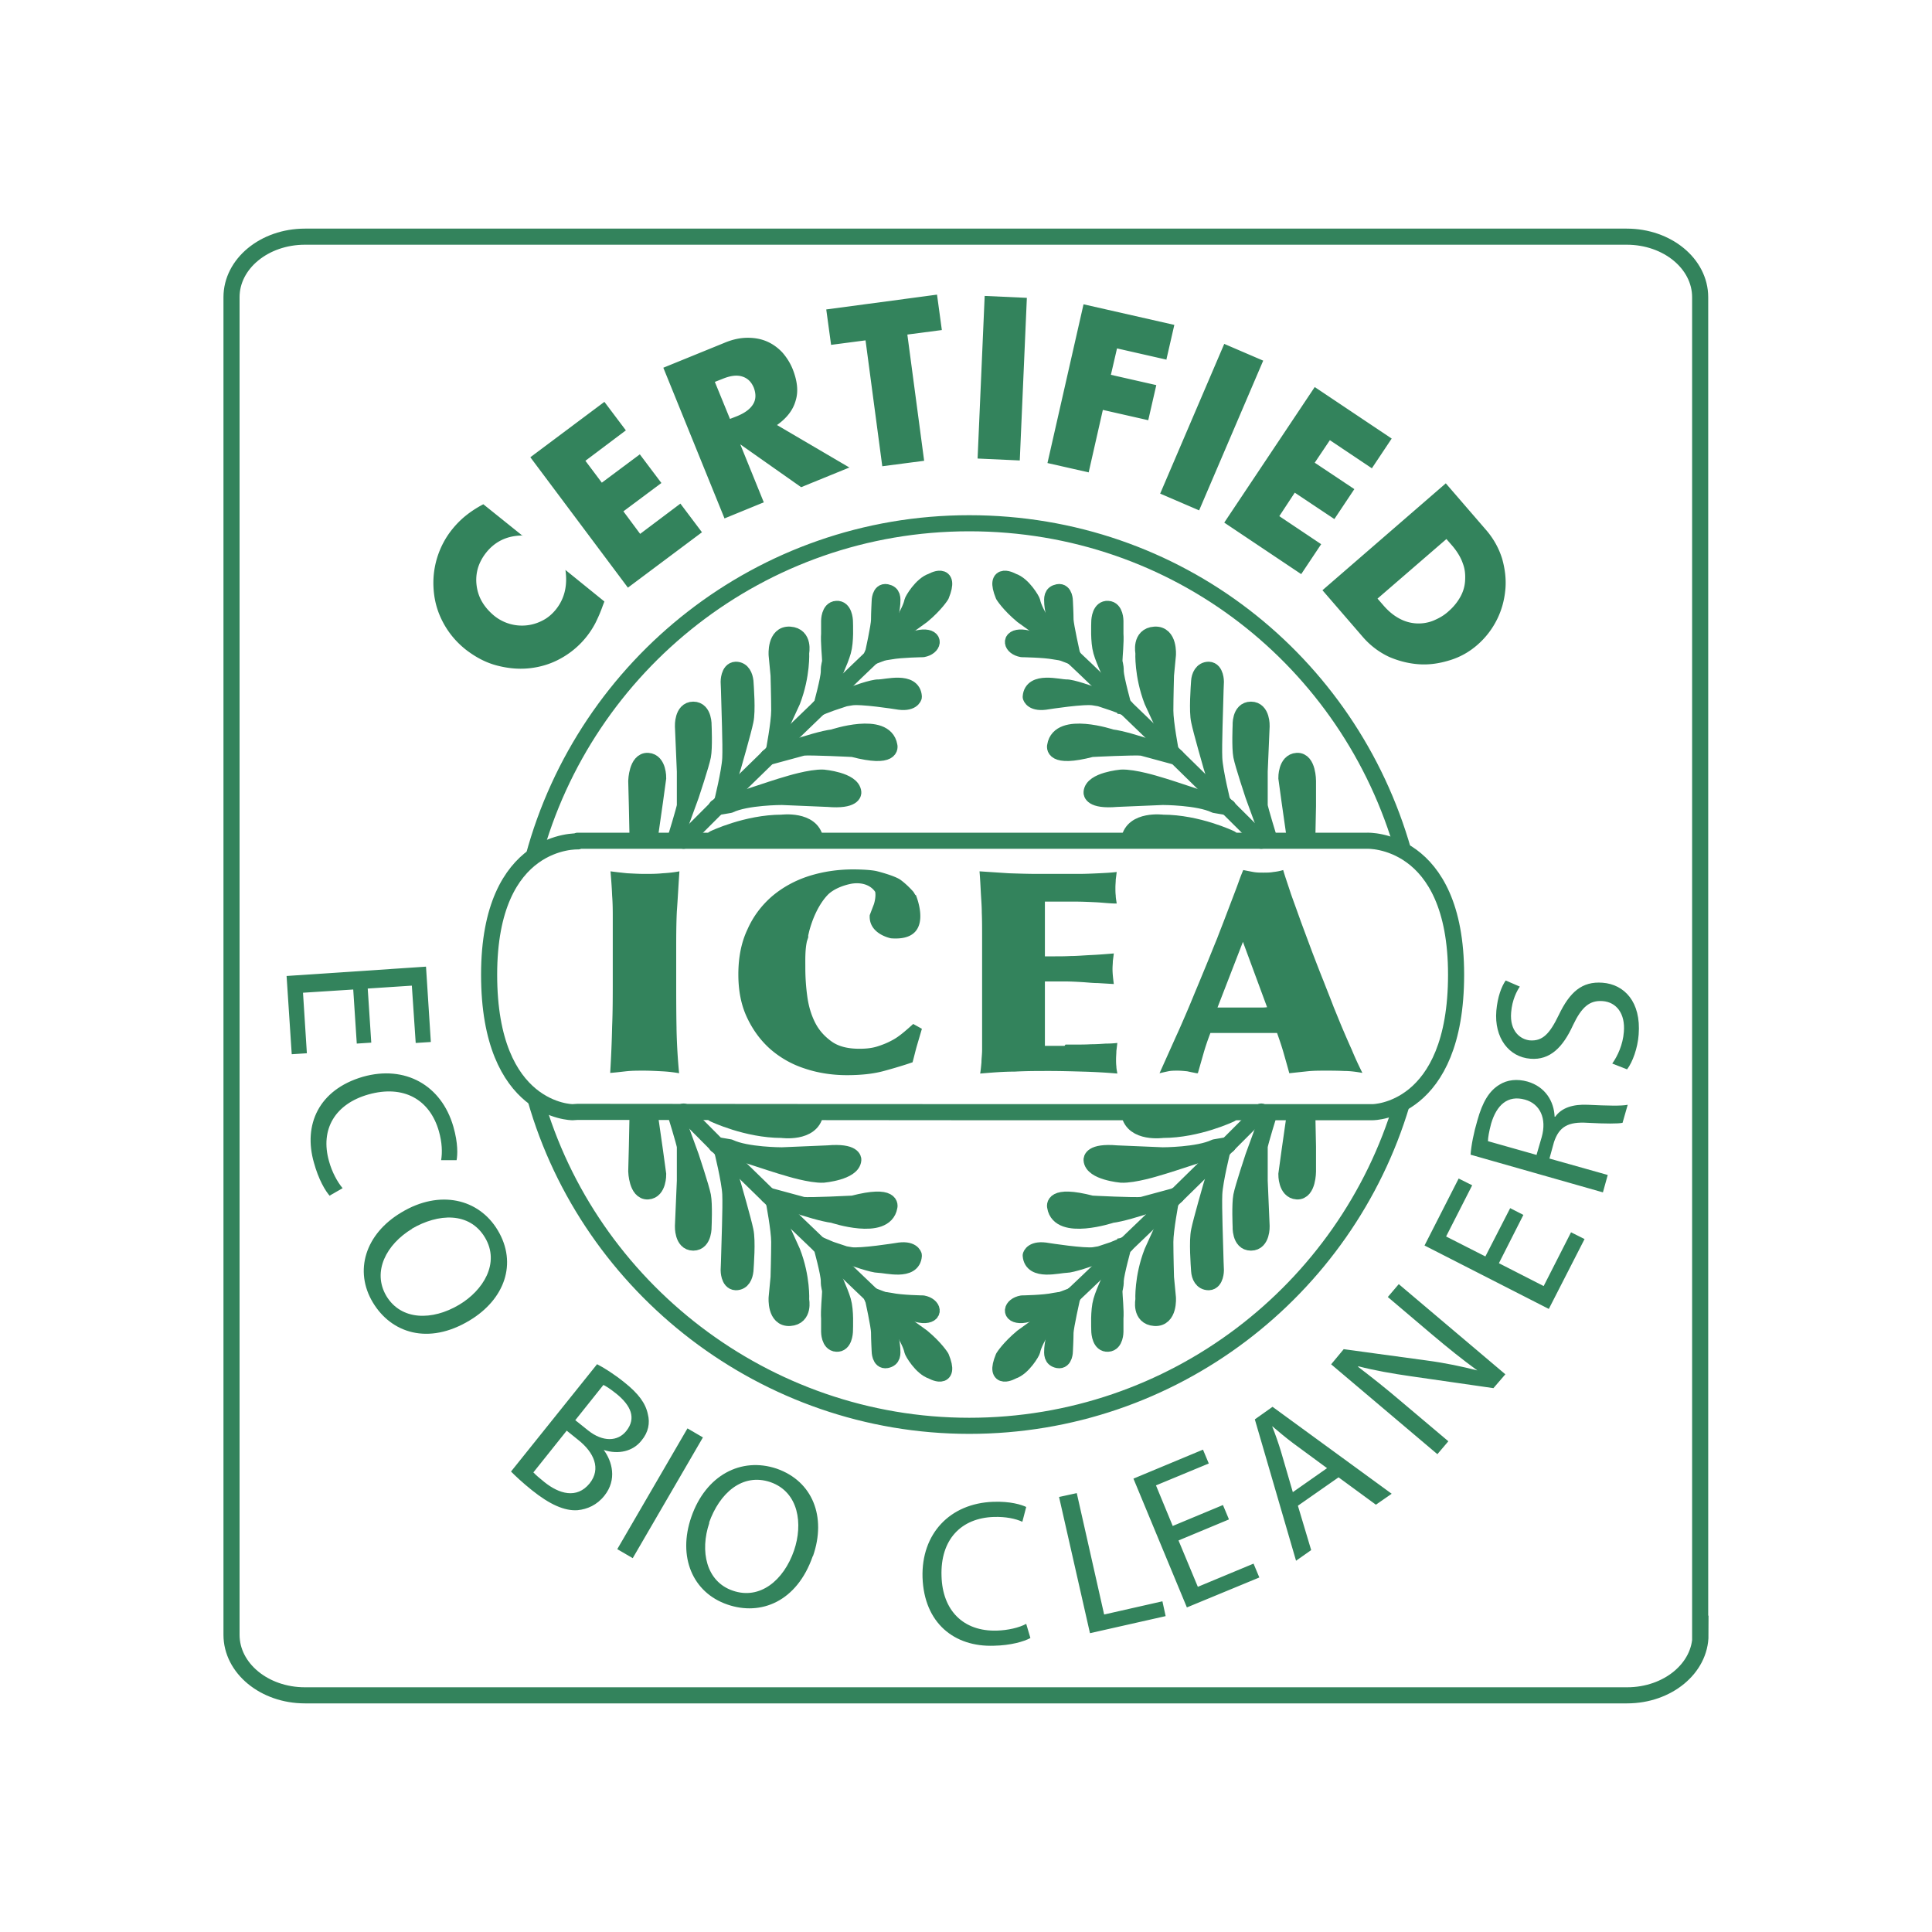 <svg xmlns="http://www.w3.org/2000/svg" viewBox="0 0 60 60"><defs><style>.cls-1,.cls-3{fill:none;stroke:#33835c;stroke-width:.5px}.cls-4{fill:#33835c}.cls-3{stroke-linecap:round;stroke-linejoin:round}</style></defs><g id="Layer_1"><path class="cls-4" d="M16.24 16.63c-.48 0-.86.18-1.14.53-.12.15-.21.32-.26.49-.05.18-.06.35-.04.52s.07.34.16.5.21.3.36.43a1.37 1.37 0 0 0 1.53.17c.16-.08.3-.2.42-.35.26-.33.36-.73.29-1.22l1.21.98-.05.13c-.07.2-.15.38-.23.54a2.65 2.65 0 0 1-1.06 1.09c-.3.17-.62.27-.96.31s-.68.01-1.03-.08-.67-.26-.98-.5c-.3-.24-.53-.52-.7-.84s-.26-.64-.29-.98 0-.67.1-1.01c.1-.33.26-.64.48-.91q.195-.24.42-.42c.15-.12.33-.24.54-.35l1.22.98Zm3.19-3.26-1.25.94.51.68 1.18-.88.67.89-1.18.88.52.7 1.25-.94.67.89-2.3 1.72-3.03-4.05 2.3-1.72.67.89Zm6.97 1.14-1.52.62-1.89-1.33.73 1.8-1.22.5-1.9-4.68 1.89-.77c.26-.11.5-.16.73-.16s.43.04.61.12.34.2.47.34c.13.15.24.32.32.52.14.36.18.68.09.97-.08.29-.27.54-.58.76l2.25 1.32Zm-3.73-1.5.23-.09c.24-.1.4-.22.49-.37s.09-.32.02-.51c-.08-.19-.2-.3-.37-.35s-.37-.02-.61.08l-.23.09zm5.51-2.61.52 3.91-1.3.17-.52-3.91-1.07.14-.15-1.1 3.44-.46.15 1.1-1.07.14Zm3.71-1.15-.22 5.05-1.31-.06.22-5.05zm4.34 1.92-1.54-.35-.19.82 1.41.32-.25 1.09-1.41-.32-.44 1.94-1.28-.29 1.12-4.93 2.82.64-.25 1.09Zm3 .03-1.99 4.65-1.21-.52 1.99-4.65zm3.37 3.34-1.3-.87-.47.7 1.23.82-.62.93-1.23-.82-.48.73 1.3.87-.62.93-2.39-1.6 2.81-4.21 2.39 1.6-.62.93Zm2.3.47 1.27 1.47q.33.39.48.87c.09.32.13.64.1.96s-.11.63-.26.93q-.225.45-.6.78c-.25.22-.53.38-.85.48s-.63.15-.96.13c-.32-.02-.64-.1-.94-.23-.3-.14-.57-.34-.8-.6l-1.27-1.47 3.82-3.31Zm-2.12 3.58.2.23q.225.255.48.39a1.24 1.24 0 0 0 1.04.07c.17-.07.34-.16.49-.3.15-.13.27-.28.36-.44q.135-.24.15-.51c.01-.17 0-.35-.07-.53-.06-.18-.17-.36-.31-.53l-.2-.23z"/><path class="cls-1" d="M52.81 50.77c0 1.04-1.02 1.88-2.28 1.88H9.47c-1.26 0-2.28-.84-2.28-1.88V9.23c0-1.04 1.02-1.88 2.28-1.88h41.05c1.26 0 2.28.84 2.28 1.88v41.55Z"/><path class="cls-4" d="m11.08 32.41-.11-1.68-1.56.1.12 1.88-.47.03-.16-2.43 4.33-.29.15 2.34-.47.03-.12-1.78-1.37.09.11 1.68-.46.03Zm-.82 4.75c-.16-.17-.37-.54-.51-1.05-.34-1.18.15-2.27 1.52-2.67 1.31-.37 2.44.26 2.81 1.55.15.52.13.88.1 1.04h-.48c.04-.24.03-.55-.07-.9-.28-.98-1.09-1.45-2.19-1.14-1.02.29-1.51 1.07-1.22 2.08.09.33.26.64.42.83l-.4.23Zm4.32 3.85c-1.28.77-2.43.39-3-.56-.59-.98-.24-2.13.89-2.8 1.18-.71 2.4-.43 2.99.56.61 1.02.22 2.14-.88 2.8m-1.78-2.85c-.8.48-1.25 1.33-.8 2.09.46.76 1.42.77 2.26.27.74-.44 1.28-1.29.8-2.09s-1.45-.75-2.27-.27Zm5.73 4.2c.22.11.55.32.86.57.44.35.66.65.73.99.07.27.02.56-.2.82-.26.33-.71.44-1.17.29.26.35.42.92.02 1.42-.23.29-.53.42-.83.45-.41.03-.87-.18-1.42-.62-.3-.24-.52-.45-.65-.58l2.67-3.33Zm-1.97 3.36c.07.08.2.19.35.31.45.36 1 .53 1.4.04.37-.46.13-.97-.35-1.35l-.36-.29-1.03 1.29Zm1.3-1.62.4.32c.46.37.93.35 1.19.02.32-.4.14-.79-.3-1.15-.2-.16-.33-.24-.41-.28l-.87 1.09Zm3.97.54-2.18 3.75-.48-.28 2.18-3.75zm3.41 3.69c-.49 1.41-1.61 1.86-2.65 1.5-1.08-.37-1.55-1.48-1.12-2.72.45-1.3 1.55-1.87 2.65-1.5 1.12.39 1.55 1.5 1.13 2.71Zm-3.21-1.04c-.3.88-.1 1.83.73 2.11.84.29 1.58-.32 1.9-1.25.28-.82.15-1.81-.73-2.12-.88-.3-1.59.35-1.91 1.26ZM32 50.87c-.2.11-.61.23-1.14.24-1.22.04-2.16-.7-2.21-2.12-.04-1.36.85-2.3 2.19-2.35.54-.02.88.09 1.03.16l-.12.46c-.22-.1-.52-.16-.88-.15-1.02.03-1.67.7-1.63 1.84.03 1.06.67 1.72 1.72 1.69.34-.01.69-.09.91-.21zm.89-4.38.55-.12.85 3.77 1.81-.41.1.46-2.35.53zm5.27.7-1.56.65.6 1.44 1.73-.72.18.43-2.25.93-1.66-4 2.16-.9.18.43-1.64.68.52 1.26 1.56-.65.18.43Zm2.15-.42.41 1.37-.47.33-1.28-4.39.55-.39 3.7 2.7-.49.34-1.16-.85-1.26.88Zm.91-1.17-1.06-.78c-.24-.18-.44-.35-.64-.52h-.01c.1.25.19.51.27.77l.37 1.27 1.07-.75Zm3.43-.43-3.31-2.8.39-.47 2.57.35c.6.08 1.11.19 1.58.31-.48-.35-.89-.68-1.4-1.11l-1.38-1.17.34-.4 3.31 2.8-.37.43-2.57-.37c-.56-.08-1.13-.18-1.63-.31v.02c.43.33.84.65 1.39 1.12l1.41 1.19-.34.4Zm2.66-7.44-.76 1.5 1.39.71.85-1.67.42.21-1.11 2.17-3.86-1.97 1.06-2.08.42.21-.81 1.59 1.22.62.77-1.5zm-1.64-1.87c.02-.29.1-.69.21-1.06.16-.58.37-.92.68-1.11.25-.16.56-.19.88-.1.55.16.82.61.84 1.09h.02c.2-.28.55-.39 1.01-.37.62.03 1.05.04 1.24 0l-.16.56c-.14.03-.52.03-1.08 0-.61-.04-.89.12-1.05.6l-.14.51 1.81.51-.15.54zm2.05 0 .16-.55c.16-.57-.05-1.03-.52-1.16-.54-.15-.88.17-1.05.74-.07.26-.1.45-.1.55l1.52.43Zm2.35-2.83c.17-.24.33-.59.36-.98.05-.57-.23-.93-.66-.96-.4-.03-.65.18-.92.75-.31.68-.71 1.09-1.32 1.04-.67-.05-1.13-.65-1.06-1.49.04-.44.16-.75.29-.94l.44.19c-.09.13-.24.41-.27.8-.05.59.29.84.58.87.4.03.62-.21.9-.79.34-.71.72-1.05 1.36-1 .67.05 1.2.59 1.12 1.61-.03.42-.19.86-.36 1.08z"/><path class="cls-1" d="M16.57 26.61c1.61-5.97 7.06-10.36 13.53-10.36s11.81 4.3 13.48 10.18m-.05 7.86c-1.73 5.78-7.09 9.99-13.43 9.99s-11.8-4.29-13.47-10.15"/><path class="cls-4" d="m21.23 26.11 1.52-1.52 2.01-1.96 1.91-1.84 1.11-1.06"/><path class="cls-3" d="m21.23 26.11 1.52-1.52 2.01-1.96 1.91-1.84 1.11-1.06"/><path class="cls-4" d="m19.8 26-.02-.97-.02-.78s.02-.64.36-.62c.33.02.32.53.32.53l-.1.73-.16 1.12h-.4"/><path class="cls-1" d="m19.8 26-.02-.97-.02-.78s.02-.64.36-.62c.33.02.32.53.32.53l-.1.73-.16 1.12h-.4Z"/><path class="cls-4" d="M20.97 26.07s.29-.94.3-1.05v-1.06l-.06-1.41s-.02-.51.32-.51.32.5.32.5.03.68-.02.94-.37 1.22-.37 1.22l-.5 1.37"/><path class="cls-1" d="M20.97 26.07s.29-.94.3-1.05v-1.06l-.06-1.41s-.02-.51.32-.51.32.5.32.5.03.68-.02.94-.37 1.22-.37 1.22l-.5 1.37Z"/><path class="cls-4" d="M22.42 24.93s.24-.96.26-1.38-.03-1.63-.03-1.77-.02-.61-.02-.61 0-.36.22-.37c.21 0 .28.2.3.36.01.16.07.93 0 1.23-.06.3-.38 1.41-.38 1.41z"/><path class="cls-1" d="M22.42 24.93s.24-.96.26-1.38-.03-1.63-.03-1.77-.02-.61-.02-.61 0-.36.22-.37c.21 0 .28.2.3.36.01.16.07.93 0 1.23-.06.3-.38 1.41-.38 1.41z"/><path class="cls-4" d="M24.03 23.34s.17-.89.17-1.27-.02-1.1-.02-1.1l-.06-.63s-.05-.66.41-.63.35.56.35.56.04.69-.27 1.5l-.29.63-.3.94"/><path class="cls-1" d="M24.03 23.34s.17-.89.17-1.27-.02-1.1-.02-1.1l-.06-.63s-.05-.66.41-.63.35.56.35.56.04.69-.27 1.5l-.29.63-.3.94Z"/><path class="cls-4" d="M25.51 21.92s.23-.83.23-1.06.04-.23.04-.35-.05-.59-.03-.83v-.4s0-.36.23-.37c.23-.02.26.32.26.4s.03.61-.06.92c-.09.32-.36.88-.36.88z"/><path class="cls-1" d="M25.51 21.92s.23-.83.23-1.06.04-.23.04-.35-.05-.59-.03-.83v-.4s0-.36.23-.37c.23-.02.26.32.26.4s.03.61-.06.92c-.09.32-.36.88-.36.88z"/><path class="cls-4" d="M27.11 20.3s.19-.85.19-1.05.02-.58.02-.58 0-.32.21-.28c.2.04.19.18.18.36 0 0-.04.64-.36 1.08l-.25.47-.05.12"/><path class="cls-3" d="M27.11 20.3s.19-.85.19-1.05.02-.58.02-.58 0-.32.21-.28c.2.04.19.18.18.36 0 0-.04.64-.36 1.08l-.25.47-.05.12"/><path class="cls-4" d="M27.78 19.73s.48-.69.55-1.04c0-.04.29-.54.61-.64 0 0 .61-.35.29.44 0 0-.17.28-.59.63l-.86.62"/><path class="cls-3" d="M27.78 19.73s.48-.69.55-1.04c0-.04.29-.54.61-.64 0 0 .61-.35.29.44 0 0-.17.28-.59.63l-.86.62Z"/><path class="cls-4" d="M27.52 20.23s.74-.41 1.14-.43.33.3 0 .36c0 0-.68.01-1 .07s-.15 0-.15 0"/><path class="cls-3" d="M27.52 20.23s.74-.41 1.14-.43.33.3 0 .36c0 0-.68.01-1 .07s-.15 0-.15 0Z"/><path class="cls-4" d="m25.44 21.98.49-.21s.02 0 .06-.02c.03-.01.07-.03.13-.05.02-.01.06-.02.08-.03.35-.13.92-.33 1.09-.32.23 0 1.06-.24 1.09.29 0 0-.05.23-.53.14 0 0-1.13-.18-1.43-.12l-.18.03-.42.14-.37.14"/><path class="cls-3" d="m25.44 21.98.49-.21s.02 0 .06-.02c.03-.01.07-.03.13-.05.02-.01.06-.02.08-.03.35-.13.92-.33 1.09-.32.23 0 1.06-.24 1.09.29 0 0-.05.23-.53.14 0 0-1.13-.18-1.43-.12l-.18.03-.42.14-.37.14Z"/><path class="cls-4" d="M23.85 23.51s1.44-.54 2.02-.61c0 0 1.61-.54 1.75.26 0 0 .14.43-1.13.1 0 0-1.36-.07-1.56-.04l-1.07.29"/><path class="cls-3" d="M23.85 23.51s1.44-.54 2.02-.61c0 0 1.61-.54 1.75.26 0 0 .14.43-1.13.1 0 0-1.36-.07-1.56-.04l-1.07.29Z"/><path class="cls-4" d="M22.26 25.08s1.82-.62 2.19-.72c0 0 .73-.23 1.12-.21 0 0 .9.08.93.46 0 0 .03.27-.79.2 0 0-1.4-.06-1.43-.06 0 0-1.1 0-1.62.25l-.41.07"/><path class="cls-3" d="M22.26 25.08s1.82-.62 2.19-.72c0 0 .73-.23 1.12-.21 0 0 .9.08.93.46 0 0 .03.27-.79.2 0 0-1.4-.06-1.43-.06 0 0-1.1 0-1.62.25l-.41.07Z"/><path class="cls-4" d="M22.17 26.04s1.02-.49 2.11-.49c0 0 .92-.12 1.04.51h-3.15"/><path class="cls-3" d="M22.17 26.04s1.02-.49 2.11-.49c0 0 .92-.12 1.04.51h-3.15Z"/><path class="cls-4" d="m27.47 20.25-.37.14"/><path class="cls-3" d="m27.47 20.25-.37.14"/><path class="cls-4" d="m39.17 26.11-1.53-1.52-2-1.96-1.91-1.84-1.12-1.06"/><path class="cls-3" d="m39.17 26.11-1.53-1.52-2-1.96-1.91-1.84-1.12-1.06"/><path class="cls-4" d="m40.6 26 .02-.97v-.78s0-.64-.34-.62-.33.53-.33.53l.1.73.16 1.12h.4"/><path class="cls-1" d="m40.6 26 .02-.97v-.78s0-.64-.34-.62-.33.53-.33.53l.1.73.16 1.12h.4Z"/><path class="cls-4" d="M39.42 26.07s-.29-.94-.3-1.05v-1.06l.06-1.41s.02-.51-.33-.51-.32.5-.32.5-.03.68.02.94.37 1.22.37 1.22z"/><path class="cls-1" d="M39.42 26.07s-.29-.94-.3-1.05v-1.06l.06-1.41s.02-.51-.33-.51-.32.5-.32.5-.03.68.02.94.37 1.22.37 1.22z"/><path class="cls-4" d="M37.97 24.93s-.24-.96-.26-1.38.03-1.63.03-1.77.02-.61.02-.61 0-.36-.22-.37c-.21 0-.29.2-.3.36s-.07.93 0 1.23c.06.3.38 1.41.38 1.41z"/><path class="cls-1" d="M37.97 24.93s-.24-.96-.26-1.38.03-1.63.03-1.77.02-.61.02-.61 0-.36-.22-.37c-.21 0-.29.2-.3.36s-.07.93 0 1.23c.06.3.38 1.41.38 1.41z"/><path class="cls-4" d="M36.36 23.34s-.17-.89-.17-1.27.02-1.1.02-1.1l.06-.63s.05-.66-.41-.63-.35.56-.35.56-.04.69.27 1.5l.29.63z"/><path class="cls-1" d="M36.36 23.34s-.17-.89-.17-1.27.02-1.1.02-1.1l.06-.63s.05-.66-.41-.63-.35.56-.35.56-.04.69.27 1.5l.29.63z"/><path class="cls-4" d="M34.89 21.92s-.23-.83-.24-1.06c0-.23-.04-.23-.04-.35s.05-.59.03-.83v-.4s0-.36-.23-.37c-.24-.02-.27.32-.27.4s-.03.61.06.92c.09.32.37.88.37.88l.31.81"/><path class="cls-1" d="M34.89 21.92s-.23-.83-.24-1.06c0-.23-.04-.23-.04-.35s.05-.59.03-.83v-.4s0-.36-.23-.37c-.24-.02-.27.32-.27.4s-.03.61.06.92c.09.32.37.88.37.88l.31.81Z"/><path class="cls-4" d="M33.29 20.3s-.19-.85-.2-1.05c0-.2-.02-.58-.02-.58s0-.32-.21-.28c-.2.04-.19.18-.18.36 0 0 .05.64.36 1.08zl.05.12"/><path class="cls-3" d="M33.29 20.3s-.19-.85-.2-1.05c0-.2-.02-.58-.02-.58s0-.32-.21-.28c-.2.04-.19.18-.18.36 0 0 .05.64.36 1.08zl.05.12"/><path class="cls-4" d="M32.61 19.73s-.48-.69-.55-1.04c0-.04-.29-.54-.61-.64 0 0-.61-.35-.29.44 0 0 .17.28.59.63l.86.62"/><path class="cls-3" d="M32.61 19.73s-.48-.69-.55-1.04c0-.04-.29-.54-.61-.64 0 0-.61-.35-.29.44 0 0 .17.28.59.63l.86.62Z"/><path class="cls-4" d="M32.88 20.23s-.74-.41-1.14-.43c-.41-.02-.34.3 0 .36 0 0 .69.01 1 .07.32.06.15 0 .15 0"/><path class="cls-3" d="M32.88 20.23s-.74-.41-1.14-.43c-.41-.02-.34.3 0 .36 0 0 .69.01 1 .07.32.06.15 0 .15 0Z"/><path class="cls-4" d="m34.96 21.98-.5-.21s-.02 0-.07-.02c-.03-.01-.07-.03-.12-.05-.03-.01-.05-.02-.08-.03-.34-.13-.92-.33-1.08-.32-.23 0-1.06-.24-1.1.29 0 0 .05.23.53.14 0 0 1.14-.18 1.44-.12l.18.03.42.14.38.14"/><path class="cls-3" d="m34.96 21.98-.5-.21s-.02 0-.07-.02c-.03-.01-.07-.03-.12-.05-.03-.01-.05-.02-.08-.03-.34-.13-.92-.33-1.08-.32-.23 0-1.06-.24-1.1.29 0 0 .05.23.53.14 0 0 1.14-.18 1.44-.12l.18.03.42.14.38.14Z"/><path class="cls-4" d="M36.54 23.51s-1.44-.54-2.02-.61c0 0-1.62-.54-1.75.26 0 0-.14.43 1.13.1 0 0 1.35-.07 1.57-.04z"/><path class="cls-3" d="M36.54 23.51s-1.44-.54-2.02-.61c0 0-1.62-.54-1.75.26 0 0-.14.43 1.13.1 0 0 1.35-.07 1.57-.04z"/><path class="cls-4" d="M38.13 25.08s-1.82-.62-2.19-.72c0 0-.73-.23-1.12-.21 0 0-.9.08-.92.46 0 0-.03.27.78.2 0 0 1.4-.06 1.43-.06 0 0 1.1 0 1.62.25l.41.07"/><path class="cls-3" d="M38.13 25.08s-1.82-.62-2.19-.72c0 0-.73-.23-1.12-.21 0 0-.9.08-.92.46 0 0-.03.27.78.2 0 0 1.4-.06 1.43-.06 0 0 1.1 0 1.62.25l.41.07Z"/><path class="cls-4" d="M38.22 26.04s-1.02-.49-2.11-.49c0 0-.92-.12-1.04.51h3.15"/><path class="cls-3" d="M38.22 26.04s-1.02-.49-2.11-.49c0 0-.92-.12-1.04.51h3.15Z"/><path class="cls-4" d="m32.93 20.25.37.14"/><path class="cls-3" d="m32.93 20.25.37.14"/><path class="cls-4" d="m21.23 34.52 1.52 1.53 2.01 1.96 1.91 1.83 1.11 1.06"/><path class="cls-3" d="m21.23 34.52 1.52 1.53 2.01 1.96 1.91 1.83 1.11 1.06"/><path class="cls-4" d="m19.8 34.64-.02.97-.02.77s.02.64.36.62c.33-.02.32-.53.32-.53l-.1-.73-.16-1.12h-.4"/><path class="cls-1" d="m19.8 34.64-.02.97-.02.77s.02.64.36.62c.33-.02.32-.53.32-.53l-.1-.73-.16-1.12h-.4Z"/><path class="cls-4" d="M20.97 34.56s.29.93.3 1.05v1.06l-.06 1.41s-.02.51.32.51.32-.51.32-.51.03-.68-.02-.94-.37-1.22-.37-1.22l-.5-1.37"/><path class="cls-1" d="M20.97 34.56s.29.93.3 1.05v1.06l-.06 1.41s-.02.51.32.51.32-.51.32-.51.03-.68-.02-.94-.37-1.22-.37-1.22l-.5-1.37Z"/><path class="cls-4" d="M22.42 35.7s.24.96.26 1.38-.03 1.63-.03 1.76-.02.61-.02.61 0 .36.22.37c.21 0 .28-.19.3-.36.01-.16.07-.93 0-1.24-.06-.3-.38-1.41-.38-1.41l-.35-1.13"/><path class="cls-1" d="M22.42 35.7s.24.96.26 1.38-.03 1.63-.03 1.76-.02.61-.02.61 0 .36.22.37c.21 0 .28-.19.3-.36.01-.16.07-.93 0-1.24-.06-.3-.38-1.41-.38-1.41l-.35-1.13Z"/><path class="cls-4" d="M24.03 37.3s.17.89.17 1.27-.02 1.1-.02 1.1l-.06.63s-.05.66.41.63.35-.56.35-.56.04-.69-.27-1.49l-.29-.64-.3-.94"/><path class="cls-1" d="M24.03 37.3s.17.89.17 1.27-.02 1.1-.02 1.1l-.06.63s-.05.66.41.63.35-.56.35-.56.04-.69-.27-1.49l-.29-.64-.3-.94Z"/><path class="cls-4" d="M25.51 38.71s.23.83.23 1.06c0 .22.04.22.04.35s-.05.59-.03.83v.41s0 .36.23.37c.23.02.26-.32.26-.41s.03-.61-.06-.92-.36-.88-.36-.88z"/><path class="cls-1" d="M25.51 38.71s.23.83.23 1.06c0 .22.04.22.04.35s-.05.59-.03.83v.41s0 .36.23.37c.23.02.26-.32.26-.41s.03-.61-.06-.92-.36-.88-.36-.88z"/><path class="cls-4" d="M27.11 40.33s.19.85.19 1.05.02.58.02.58 0 .32.21.28c.2-.04.19-.19.18-.36 0 0-.04-.65-.36-1.08l-.25-.47-.05-.12"/><path class="cls-3" d="M27.11 40.33s.19.85.19 1.05.02.58.02.58 0 .32.21.28c.2-.04.19-.19.18-.36 0 0-.04-.65-.36-1.08l-.25-.47-.05-.12"/><path class="cls-4" d="M27.78 40.9s.48.69.55 1.04c0 .04.29.54.61.64 0 0 .61.35.29-.43 0 0-.17-.28-.59-.63z"/><path class="cls-3" d="M27.78 40.9s.48.69.55 1.04c0 .04.29.54.61.64 0 0 .61.35.29-.43 0 0-.17-.28-.59-.63z"/><path class="cls-4" d="M27.52 40.4s.74.41 1.14.44c.4.02.33-.3 0-.36 0 0-.68-.01-1-.08-.32-.06-.15 0-.15 0"/><path class="cls-3" d="M27.52 40.4s.74.41 1.14.44c.4.02.33-.3 0-.36 0 0-.68-.01-1-.08-.32-.06-.15 0-.15 0Z"/><path class="cls-4" d="m25.44 38.65.49.21s.02 0 .06.02c.03.01.07.03.13.05.02 0 .06.02.08.03.35.13.92.32 1.09.32.23 0 1.06.24 1.09-.29 0 0-.05-.23-.53-.14 0 0-1.13.18-1.43.13l-.18-.03-.42-.14-.37-.14"/><path class="cls-3" d="m25.44 38.65.49.21s.02 0 .06.02c.03.01.07.03.13.05.02 0 .06.02.08.03.35.13.92.32 1.09.32.23 0 1.06.24 1.09-.29 0 0-.05-.23-.53-.14 0 0-1.13.18-1.43.13l-.18-.03-.42-.14-.37-.14Z"/><path class="cls-4" d="M23.85 37.12s1.44.54 2.02.61c0 0 1.61.54 1.75-.25 0 0 .14-.43-1.13-.1 0 0-1.36.07-1.56.04l-1.07-.29"/><path class="cls-3" d="M23.85 37.12s1.44.54 2.02.61c0 0 1.61.54 1.75-.25 0 0 .14-.43-1.13-.1 0 0-1.36.07-1.56.04l-1.07-.29Z"/><path class="cls-4" d="M22.26 35.56s1.82.61 2.19.71c0 0 .73.23 1.12.21 0 0 .9-.08.93-.46 0 0 .03-.27-.79-.2 0 0-1.4.06-1.43.06 0 0-1.1 0-1.62-.25l-.41-.07"/><path class="cls-3" d="M22.26 35.56s1.82.61 2.19.71c0 0 .73.23 1.12.21 0 0 .9-.08.93-.46 0 0 .03-.27-.79-.2 0 0-1.4.06-1.43.06 0 0-1.1 0-1.62-.25l-.41-.07Z"/><path class="cls-4" d="M22.17 34.6s1.02.49 2.11.49c0 0 .92.13 1.04-.5h-3.15"/><path class="cls-3" d="M22.17 34.6s1.02.49 2.11.49c0 0 .92.13 1.04-.5h-3.15Z"/><path class="cls-4" d="m27.47 40.38-.37-.14"/><path class="cls-3" d="m27.47 40.38-.37-.14"/><path class="cls-4" d="m39.17 34.52-1.53 1.53-2 1.96-1.91 1.83-1.12 1.06"/><path class="cls-3" d="m39.17 34.52-1.53 1.53-2 1.96-1.91 1.83-1.12 1.06"/><path class="cls-4" d="m40.6 34.64.02.97v.77s0 .64-.34.62-.33-.53-.33-.53l.1-.73.16-1.12h.4"/><path class="cls-1" d="m40.6 34.64.02.97v.77s0 .64-.34.62-.33-.53-.33-.53l.1-.73.16-1.12h.4Z"/><path class="cls-4" d="M39.42 34.56s-.29.93-.3 1.05v1.06l.06 1.41s.02.51-.33.51-.32-.51-.32-.51-.03-.68.02-.94.37-1.22.37-1.22l.5-1.37"/><path class="cls-3" d="M39.42 34.56s-.29.93-.3 1.05v1.06l.06 1.41s.02.51-.33.51-.32-.51-.32-.51-.03-.68.02-.94.37-1.22.37-1.22l.5-1.37Z"/><path class="cls-4" d="M37.97 35.7s-.24.96-.26 1.38.03 1.63.03 1.76.02.61.02.61 0 .36-.22.37c-.21 0-.29-.19-.3-.36-.01-.16-.07-.93 0-1.24.06-.3.38-1.41.38-1.41l.35-1.13"/><path class="cls-1" d="M37.97 35.7s-.24.96-.26 1.38.03 1.63.03 1.76.02.61.02.61 0 .36-.22.37c-.21 0-.29-.19-.3-.36-.01-.16-.07-.93 0-1.24.06-.3.38-1.41.38-1.41l.35-1.13Z"/><path class="cls-4" d="M36.36 37.3s-.17.89-.17 1.27.02 1.1.02 1.1l.06.63s.05.66-.41.63-.35-.56-.35-.56-.04-.69.27-1.49l.29-.64z"/><path class="cls-1" d="M36.36 37.3s-.17.89-.17 1.27.02 1.1.02 1.1l.06.63s.05.66-.41.63-.35-.56-.35-.56-.04-.69.27-1.49l.29-.64z"/><path class="cls-4" d="M34.89 38.71s-.23.83-.24 1.06c0 .22-.04.22-.04.35s.05.59.03.83v.41s0 .36-.23.37c-.24.02-.27-.32-.27-.41s-.03-.61.06-.92c.09-.32.37-.88.37-.88l.31-.81"/><path class="cls-1" d="M34.89 38.71s-.23.83-.24 1.06c0 .22-.04.22-.04.35s.05.59.03.83v.41s0 .36-.23.37c-.24.02-.27-.32-.27-.41s-.03-.61.06-.92c.09-.32.37-.88.37-.88l.31-.81Z"/><path class="cls-4" d="M33.29 40.33s-.19.85-.2 1.05c0 .2-.02.58-.02.58s0 .32-.21.28c-.2-.04-.19-.19-.18-.36 0 0 .05-.65.36-1.08zl.05-.12"/><path class="cls-3" d="M33.29 40.33s-.19.85-.2 1.05c0 .2-.02.58-.02.58s0 .32-.21.28c-.2-.04-.19-.19-.18-.36 0 0 .05-.65.36-1.08zl.05-.12"/><path class="cls-4" d="M32.61 40.9s-.48.69-.55 1.04c0 .04-.29.54-.61.64 0 0-.61.35-.29-.43 0 0 .17-.28.59-.63z"/><path class="cls-3" d="M32.61 40.9s-.48.69-.55 1.04c0 .04-.29.54-.61.64 0 0-.61.35-.29-.43 0 0 .17-.28.59-.63z"/><path class="cls-4" d="M32.88 40.4s-.74.41-1.14.44c-.41.02-.34-.3 0-.36 0 0 .69-.01 1-.08.32-.06.15 0 .15 0"/><path class="cls-3" d="M32.88 40.4s-.74.41-1.14.44c-.41.02-.34-.3 0-.36 0 0 .69-.01 1-.08.32-.06.15 0 .15 0Z"/><path class="cls-4" d="m34.96 38.65-.5.21s-.02 0-.07.02c-.03.01-.07.03-.12.05-.03 0-.05.02-.08.03-.34.13-.92.32-1.08.32-.23 0-1.06.24-1.1-.29 0 0 .05-.23.53-.14 0 0 1.14.18 1.44.13l.18-.03.42-.14.38-.14"/><path class="cls-3" d="m34.96 38.65-.5.21s-.02 0-.07.02c-.03.01-.07.03-.12.05-.03 0-.05.02-.08.03-.34.13-.92.32-1.08.32-.23 0-1.06.24-1.1-.29 0 0 .05-.23.53-.14 0 0 1.14.18 1.44.13l.18-.03.42-.14.38-.14Z"/><path class="cls-4" d="M36.54 37.12s-1.44.54-2.02.61c0 0-1.62.54-1.75-.25 0 0-.14-.43 1.13-.1 0 0 1.35.07 1.57.04l1.07-.29"/><path class="cls-3" d="M36.54 37.12s-1.44.54-2.02.61c0 0-1.62.54-1.75-.25 0 0-.14-.43 1.13-.1 0 0 1.35.07 1.57.04l1.07-.29Z"/><path class="cls-4" d="M38.13 35.56s-1.82.61-2.19.71c0 0-.73.23-1.12.21 0 0-.9-.08-.92-.46 0 0-.03-.27.78-.2 0 0 1.4.06 1.43.06 0 0 1.1 0 1.62-.25l.41-.07"/><path class="cls-3" d="M38.13 35.56s-1.82.61-2.19.71c0 0-.73.23-1.12.21 0 0-.9-.08-.92-.46 0 0-.03-.27.78-.2 0 0 1.4.06 1.43.06 0 0 1.1 0 1.62-.25l.41-.07Z"/><path class="cls-4" d="M38.22 34.6s-1.02.49-2.11.49c0 0-.92.13-1.04-.5h3.15"/><path class="cls-3" d="M38.22 34.6s-1.02.49-2.11.49c0 0-.92.13-1.04-.5h3.15Z"/><path class="cls-4" d="m32.93 40.38.37-.14"/><path class="cls-3" d="m32.93 40.38.37-.14M17.94 26.11h24.52s2.76-.11 2.76 4.16-2.59 4.27-2.59 4.27h-.18.01H30.1l-12.16-.01h0l-.16.01s-2.59 0-2.59-4.27 2.76-4.14 2.76-4.14h0Z"/><path class="cls-4" d="M21.01 31.94c.01.51.04.97.08 1.39-.17-.03-.34-.05-.53-.06s-.38-.02-.57-.02-.37 0-.55.02-.34.04-.49.05q.045-.735.06-1.44c.02-.47.02-.95.02-1.44V28.5c0-.2 0-.43-.02-.69-.01-.26-.03-.51-.05-.75.15.02.32.04.52.06.2.01.38.02.54.02.18 0 .37 0 .56-.02.19-.01.36-.03.52-.06-.03.42-.05.84-.08 1.24-.02.41-.02.82-.02 1.24v.87c0 .49 0 1 .01 1.51m7.43-4.13s.63 1.46-.77 1.35c0 0-.7-.13-.66-.72l.13-.34s.07-.21.04-.38c0 0-.18-.33-.71-.26 0 0-.42.06-.71.3 0 0-.4.32-.63 1.18l-.03.13v.06l-.04.12c-.06.27-.05.56-.05.84s.02.58.06.87q.06.45.24.81c.12.24.29.43.51.59s.51.23.87.23c.21 0 .39-.02.55-.07s.31-.11.44-.18c.14-.07.26-.16.37-.25s.21-.18.31-.27l.27.15-.15.51c-.05.17-.09.35-.14.53-.26.09-.56.18-.89.27s-.71.13-1.15.13c-.46 0-.91-.07-1.32-.21a3.05 3.05 0 0 1-1.07-.61q-.45-.405-.72-.99c-.18-.39-.26-.83-.26-1.32 0-.52.09-.99.28-1.39.18-.41.44-.75.76-1.03q.495-.42 1.14-.63c.44-.14.9-.21 1.4-.21 0 0 .52 0 .74.06 0 0 .52.13.71.26 0 0 .19.13.41.38l.06.1m4.66 4.64h.34c.14 0 .29 0 .45-.01.16 0 .31-.01.46-.02.15 0 .27-.01.36-.02l-.03.25c0 .08-.01.17-.01.25s0 .15.01.23c0 .07.02.15.03.22-.35-.03-.71-.05-1.07-.06-.35-.01-.7-.02-1.05-.02s-.71 0-1.07.02c-.36 0-.71.03-1.07.06.02-.12.03-.24.04-.35 0-.11.02-.25.02-.39v-3.46c0-.3 0-.57-.01-.8 0-.22-.02-.43-.03-.63-.01-.19-.02-.41-.04-.65l.91.06c.3.01.61.02.91.02h1.24c.22 0 .44-.01.65-.02s.4-.02.55-.04c-.01.09-.02.16-.03.24 0 .08-.01.15-.01.24s0 .17.01.25c0 .08.02.17.03.25-.22 0-.44-.03-.66-.04-.21-.01-.43-.02-.65-.02h-.92v1.7h.32c.14 0 .3 0 .49-.01.19 0 .4-.02.62-.03.23-.01.47-.03.71-.05-.01.09-.02.16-.03.24 0 .07-.01.15-.01.24 0 .15.02.31.04.47l-.5-.03c-.16 0-.32-.02-.49-.03s-.34-.02-.53-.02h-.62v2h.61m4.1.85c-.1-.02-.2-.04-.29-.06-.1-.01-.2-.02-.3-.02s-.2 0-.29.02c-.1.02-.18.04-.27.06l.52-1.16c.08-.17.17-.38.27-.61s.2-.47.31-.74c.11-.26.22-.53.34-.82s.23-.57.35-.86c.06-.16.14-.36.22-.57l.24-.63c.08-.21.15-.39.21-.56s.11-.29.14-.36c.1.02.2.04.31.06s.21.02.31.02c.11 0 .21 0 .32-.02q.15-.015.3-.06c.06.21.15.46.24.74.1.28.21.58.32.89l.35.94c.12.31.23.6.34.87.12.31.23.58.32.82.1.24.19.47.28.68s.18.42.28.64q.135.33.33.72c-.17-.03-.36-.06-.57-.06-.21-.01-.4-.01-.58-.01-.19 0-.37 0-.56.02l-.56.06c-.06-.22-.12-.43-.18-.64s-.13-.41-.2-.61h-2.07c-.08.21-.15.41-.21.62l-.18.63m.61-2.04h1.34c.07 0 .13 0 .2-.01l-.75-2.03z"/></g></svg>